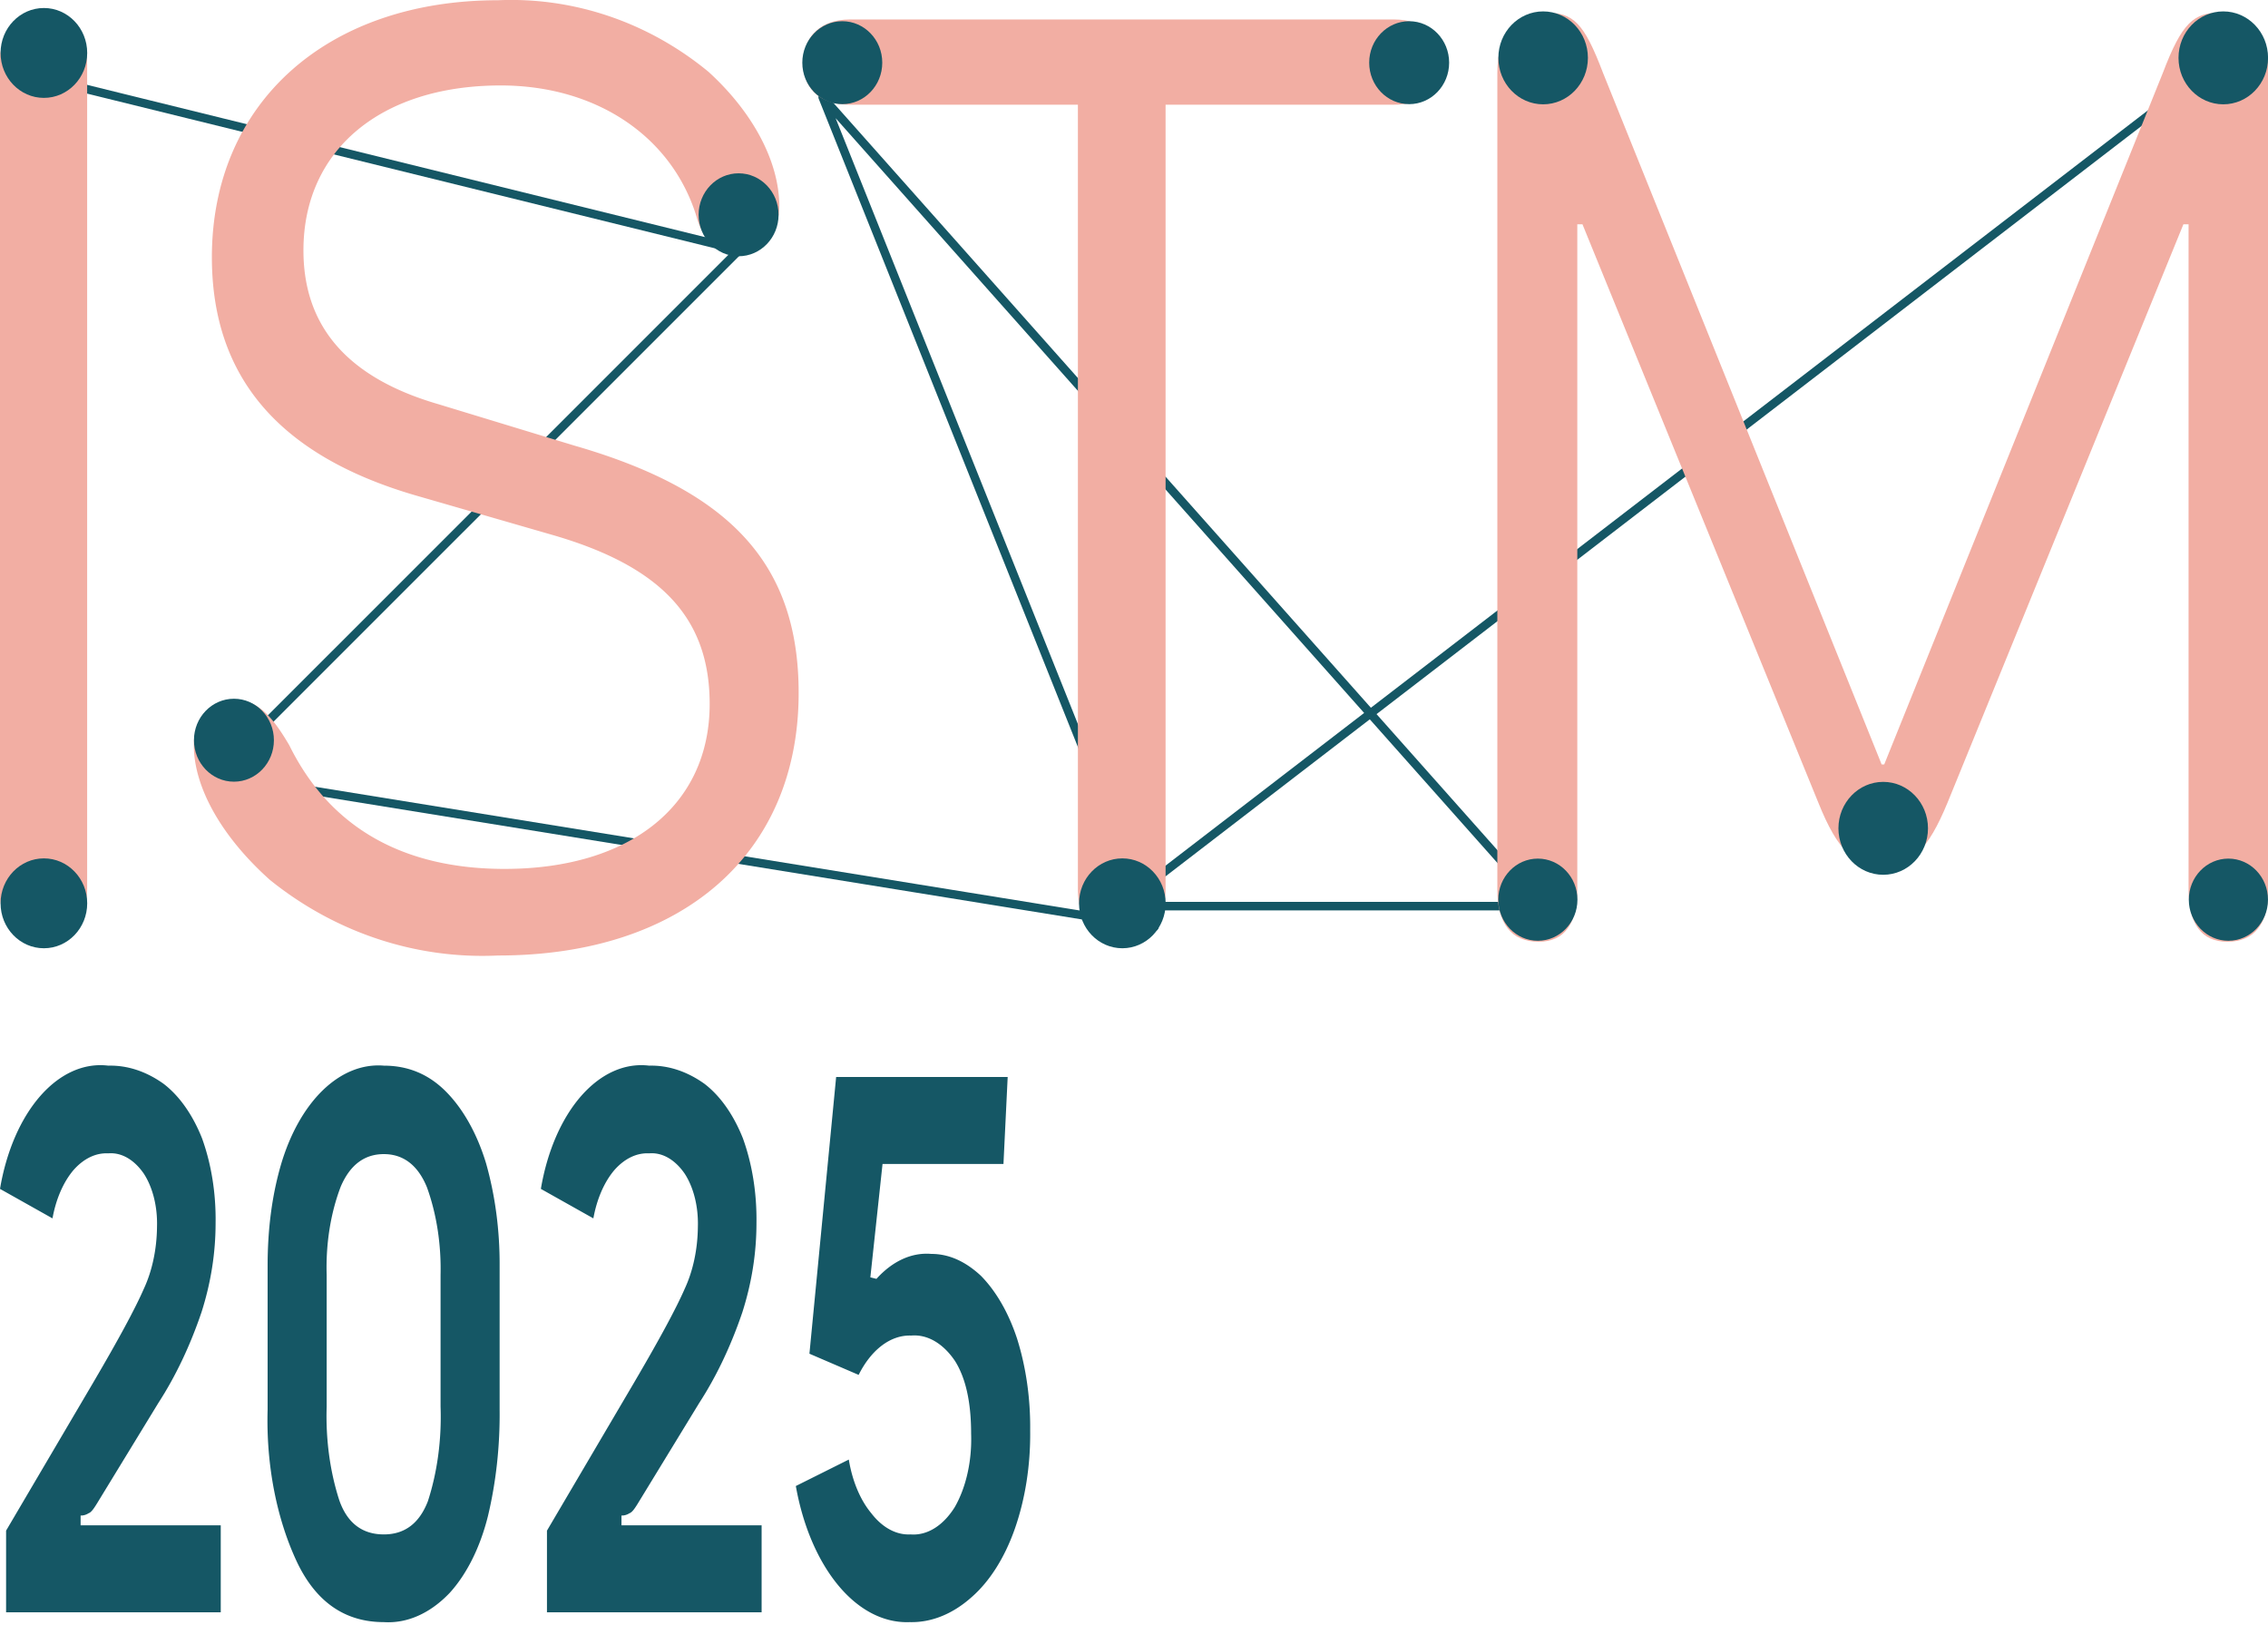 <svg xmlns="http://www.w3.org/2000/svg" xml:space="preserve" style="fill-rule:evenodd;clip-rule:evenodd;stroke-linecap:round;stroke-linejoin:round;stroke-miterlimit:1.5" viewBox="0 0 800 573"><path d="m155.588 358.117 105.348 25.956L185 460l136 22-48-120.028L377 479h-61l160-123" style="fill:none;stroke:#155765;stroke-width:1.23px" transform="matrix(2.438 0 0 2.438 -375.4 -848.221)"/><path d="M.12.005c.021 0 .034-.015.034-.038v-.6c0-.023-.013-.038-.034-.038-.021 0-.034.015-.034.038v.6c0 .023.013.038.034.038Z" style="fill:#f2aea3;fill-rule:nonzero" transform="matrix(454.885 0 0 484.765 -39.313 329.723)"/><path d="M.046-.138c0 .031.022.067.059.098a.273.273 0 0 0 .177.055c.143 0 .233-.074.233-.191 0-.093-.052-.147-.174-.18l-.105-.03C.166-.405.131-.442.131-.498c0-.073.06-.12.153-.12.074 0 .133.037.152.096.005.017.016.024.033.024C.488-.498.5-.511.5-.53.5-.563.479-.599.445-.628A.25.25 0 0 0 .282-.68C.149-.68.06-.605.06-.493c0 .087.052.144.157.173l.107.029c.085.023.122.061.122.123 0 .074-.062.12-.159.12-.08 0-.136-.031-.167-.09C.105-.162.094-.171.077-.171c-.018 0-.031.013-.031.033Z" style="fill:#f2aea3;fill-rule:nonzero" transform="matrix(454.885 0 0 484.765 47.444 329.723)"/><path d="M.255.005c.021 0 .034-.015.034-.038v-.571h.177c.023 0 .037-.011.037-.03 0-.02-.014-.032-.037-.032H.044c-.022 0-.036.012-.036.032 0 .019.014.03.036.03h.177v.571c0 .023.013.038.034.038Z" style="fill:#f2aea3;fill-rule:nonzero" transform="matrix(454.885 0 0 484.765 279.681 329.723)"/><path d="M.118.005c.02 0 .03-.013.03-.038v-.484h.004l.183.421c.015.035.028.046.05.046.022 0 .035-.012.05-.046l.183-.421h.004v.484c0 .025.01.038.03.038.021 0 .032-.013.032-.038v-.594c0-.029-.014-.044-.037-.044-.021 0-.03.007-.045.044l-.216.503H.384L.168-.627C.153-.664.145-.671.123-.671c-.023 0-.037.015-.037.044v.594c0 .025.011.038.032.038Z" style="fill:#f2aea3;fill-rule:nonzero" transform="matrix(454.885 0 0 484.765 489.045 329.723)"/><circle cx="161.21" cy="357.21" r="9.21" style="fill:#155765" transform="matrix(1.659 0 0 1.721 -251.967 -596.085)"/><circle cx="161.21" cy="357.21" r="9.21" style="fill:#155765" transform="matrix(1.659 0 0 1.721 -251.967 -296.168)"/><circle cx="161.21" cy="357.21" r="9.21" style="fill:#155765" transform="matrix(1.659 0 0 1.721 128.44 -296.168)"/><circle cx="161.21" cy="357.21" r="9.21" style="fill:#155765" transform="matrix(1.516 0 0 1.573 298.06 -244.584)"/><circle cx="161.21" cy="357.21" r="9.21" style="fill:#155765" transform="matrix(1.516 0 0 1.573 541.635 -244.584)"/><circle cx="161.21" cy="357.21" r="9.21" style="fill:#155765" transform="matrix(1.715 0 0 1.779 507.754 -615.07)"/><circle cx="161.21" cy="357.21" r="9.21" style="fill:#155765" transform="matrix(1.715 0 0 1.779 267.84 -615.07)"/><circle cx="161.21" cy="357.21" r="9.21" style="fill:#155765" transform="matrix(1.715 0 0 1.779 387.797 -343.335)"/><circle cx="161.21" cy="357.21" r="9.21" style="fill:#155765" transform="matrix(1.531 0 0 1.588 50.291 -545.143)"/><circle cx="161.21" cy="357.21" r="9.21" style="fill:#155765" transform="matrix(1.531 0 0 1.588 13.714 -491.5)"/><circle cx="161.21" cy="357.21" r="9.21" style="fill:#155765" transform="matrix(1.531 0 0 1.588 -164.297 -306.185)"/><circle cx="161.21" cy="357.21" r="9.21" style="fill:#155765" transform="matrix(1.531 0 0 1.588 250.248 -545.143)"/><path d="m.046-.108.187-.197C.285-.36.321-.401.34-.428A.14.14 0 0 0 .368-.51.091.091 0 0 0 .34-.58a.105.105 0 0 0-.076-.027.122.122 0 0 0-.074.022.121.121 0 0 0-.045.064L.033-.56a.222.222 0 0 1 .231-.163.28.28 0 0 1 .118.024.198.198 0 0 1 .082.072.212.212 0 0 1 .029.112c0 .04-.01.079-.03.118a.494.494 0 0 1-.092.12l-.132.134c-.007.007-.012.011-.017.012a.043.043 0 0 1-.017.003v.013h.299V0H.046v-.108Z" style="fill:#155765;fill-rule:nonzero" transform="matrix(165.322 0 0 266.658 -5.456 568.636)"/><path d="M.303.013C.221.013.159-.013.118-.066a.31.31 0 0 1-.063-.202v-.19c0-.048.009-.092.028-.133a.23.23 0 0 1 .22-.132c.051 0 .095.011.132.034a.232.232 0 0 1 .086.095.319.319 0 0 1 .029.136v.19a.373.373 0 0 1-.025.141.224.224 0 0 1-.081.101.24.24 0 0 1-.141.039ZM.181-.272a.24.24 0 0 0 .027.124c.017.03.049.045.095.045.045 0 .076-.015.094-.044a.24.24 0 0 0 .027-.125v-.174a.214.214 0 0 0-.029-.116C.376-.591.345-.606.303-.606c-.041 0-.072.014-.092.043a.203.203 0 0 0-.03.117v.174Z" style="fill:#155765;fill-rule:nonzero" transform="matrix(165.322 0 0 266.658 85.305 568.636)"/><path d="m.046-.108.187-.197C.285-.36.321-.401.34-.428A.14.14 0 0 0 .368-.51.091.091 0 0 0 .34-.58a.105.105 0 0 0-.076-.027.122.122 0 0 0-.074.022.121.121 0 0 0-.045.064L.033-.56a.222.222 0 0 1 .231-.163.28.28 0 0 1 .118.024.198.198 0 0 1 .082.072.212.212 0 0 1 .029.112c0 .04-.01.079-.03.118a.494.494 0 0 1-.092.12l-.132.134c-.007.007-.012.011-.017.012a.043.043 0 0 1-.017.003v.013h.299V0H.046v-.108Z" style="fill:#155765;fill-rule:nonzero" transform="matrix(165.322 0 0 266.658 185.327 568.636)"/><path d="M.271.013a.244.244 0 0 1-.153-.049.25.25 0 0 1-.09-.131l.113-.035a.13.13 0 0 0 .048.071.127.127 0 0 0 .084.028.125.125 0 0 0 .094-.036.132.132 0 0 0 .035-.097c0-.041-.011-.073-.034-.096a.128.128 0 0 0-.094-.034.14.14 0 0 0-.112.052L.057-.342l.057-.366H.48l-.009.115H.213l-.026.15.013.002a.189.189 0 0 1 .117-.033c.038 0 .073.01.106.029A.22.22 0 0 1 .5-.362a.258.258 0 0 1 .028.122.254.254 0 0 1-.033.13.234.234 0 0 1-.092.09.264.264 0 0 1-.132.033Z" style="fill:#155765;fill-rule:nonzero" transform="matrix(165.322 0 0 266.658 276.089 568.636)"/></svg>